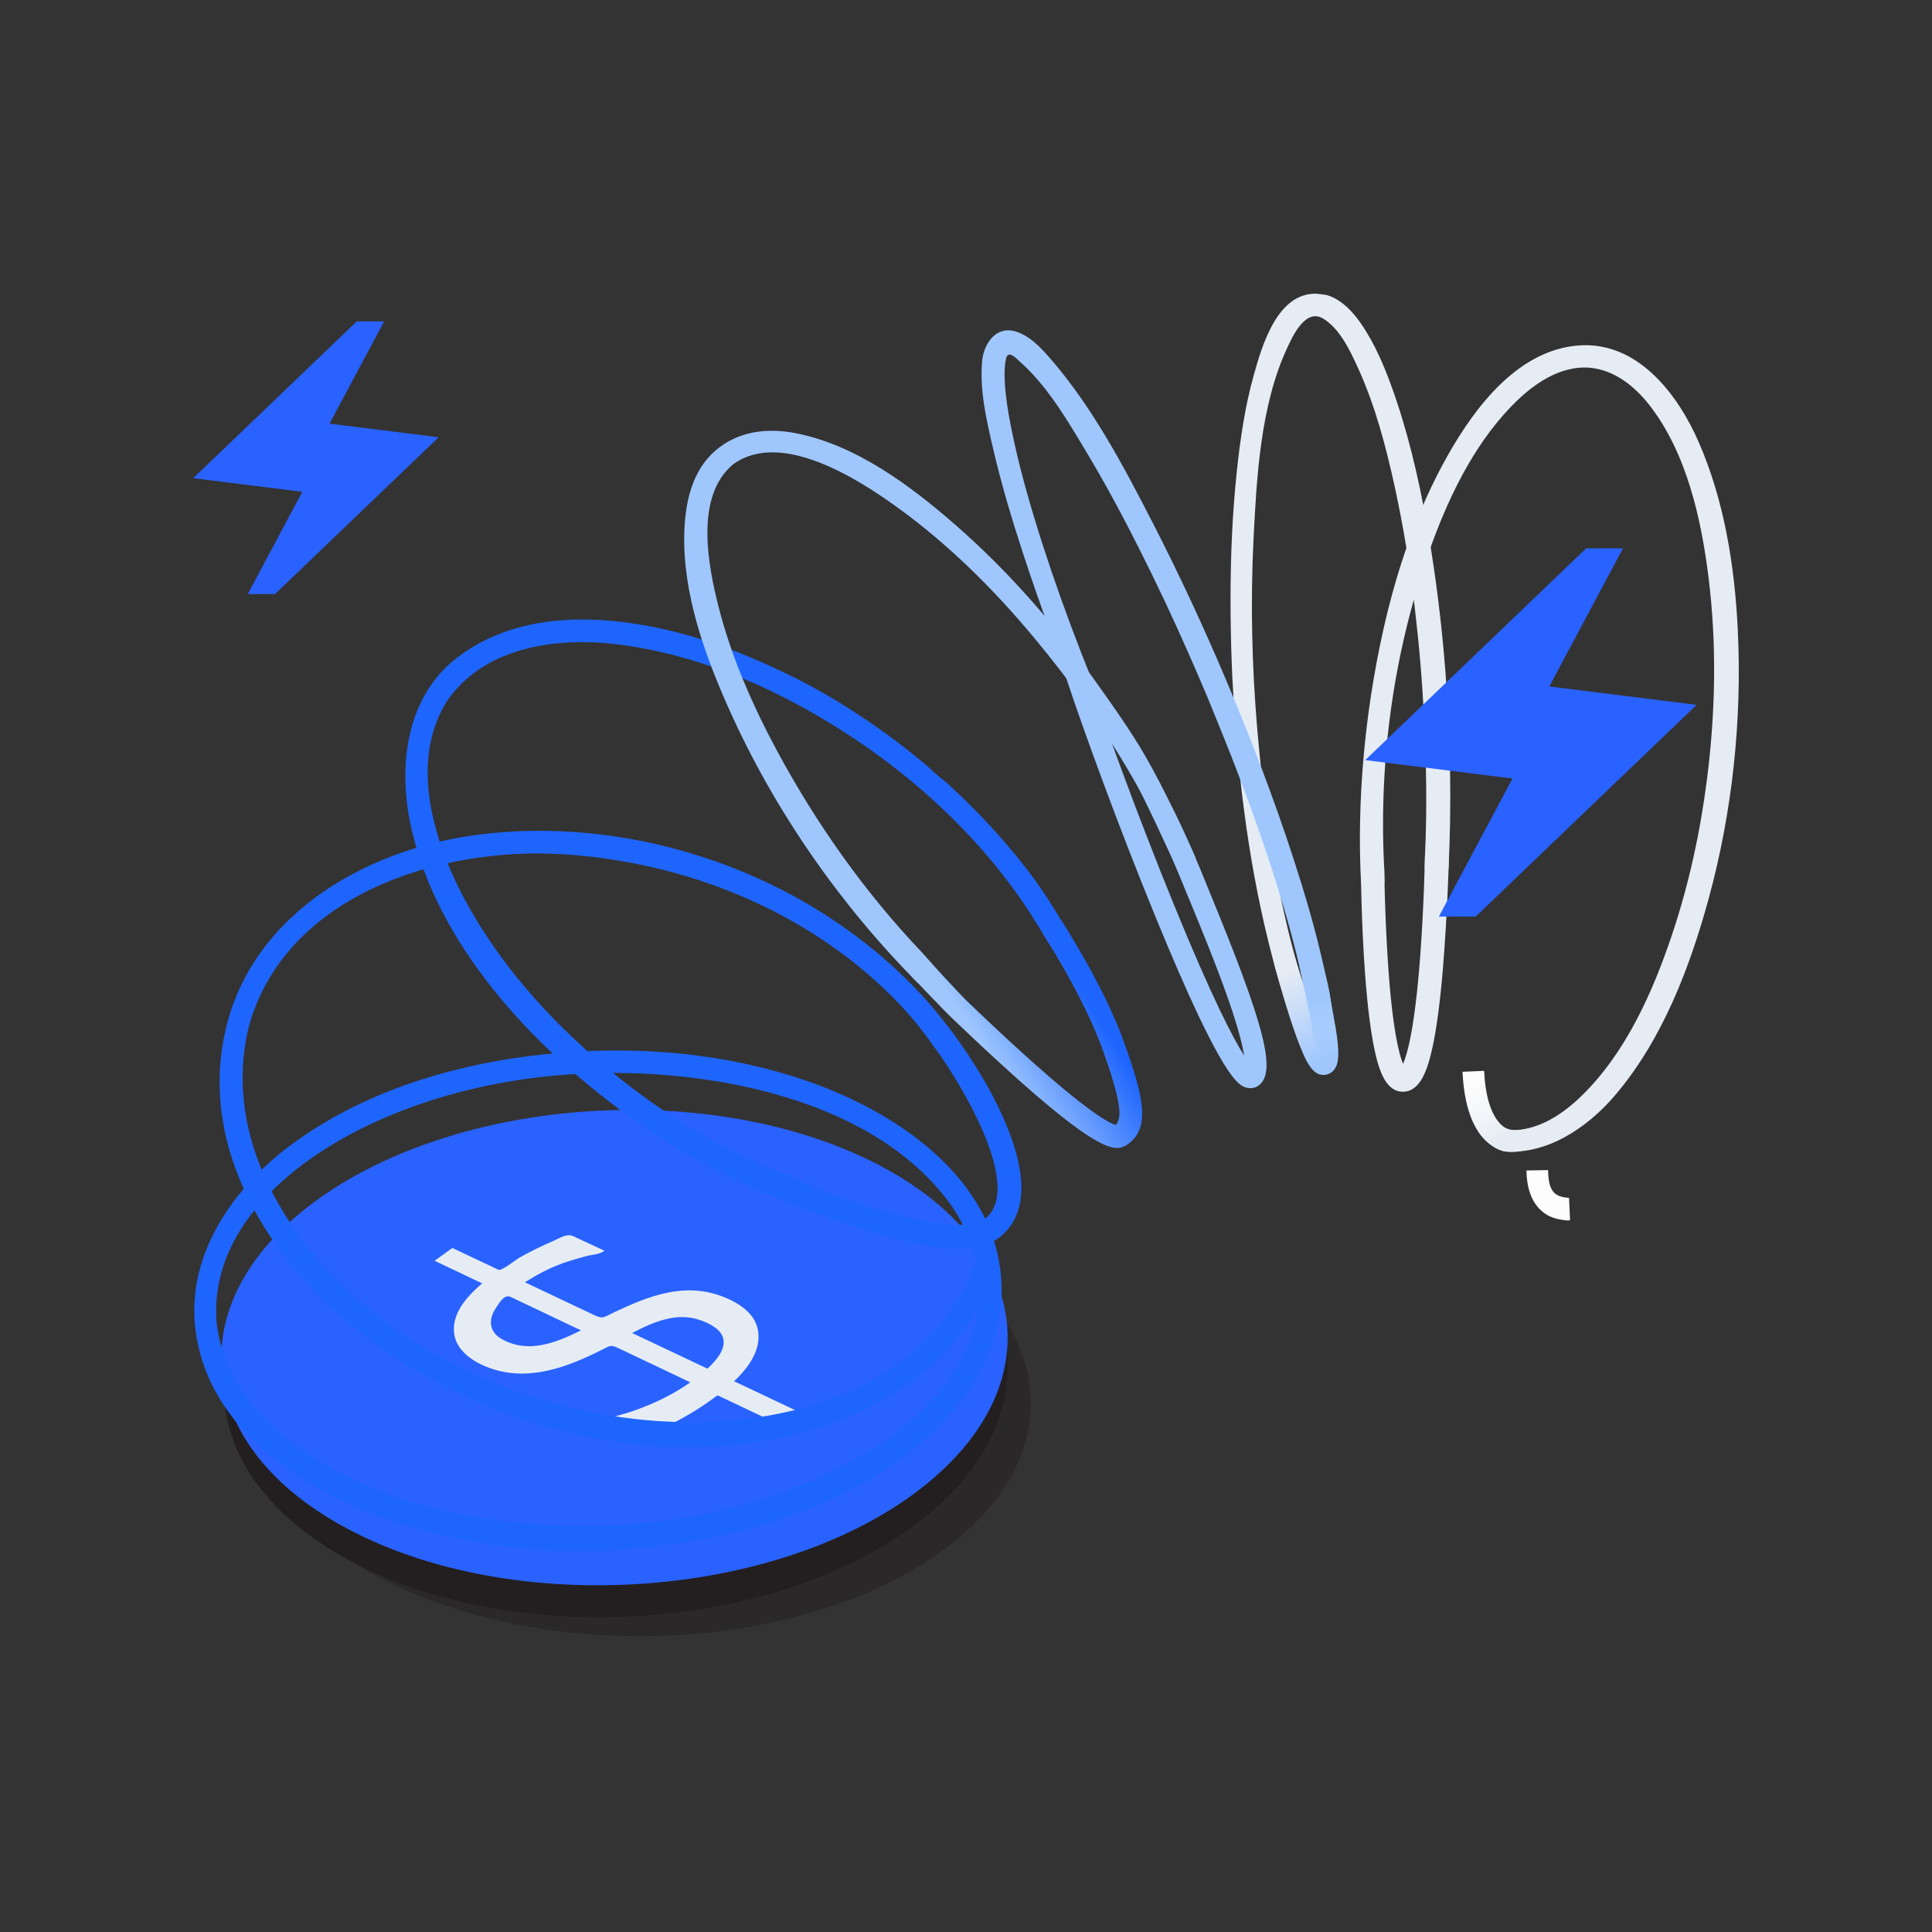 <?xml version="1.0" encoding="UTF-8"?>
<svg width="200px" height="200px" viewBox="0 0 200 200" version="1.1" xmlns="http://www.w3.org/2000/svg" xmlns:xlink="http://www.w3.org/1999/xlink">
    <rect x="0" y="0" width="200" height="200" fill="#333333" stroke="none"/>
    <title>1</title>
    <defs>
        <linearGradient x1="42.931%" y1="6.434%" x2="63.682%" y2="89.284%" id="linearGradient-1">
            <stop stop-color="#E6ECF4" offset="0%"></stop>
            <stop stop-color="#9FC7FE" offset="100%"></stop>
        </linearGradient>
        <linearGradient x1="29.984%" y1="69.556%" x2="79.932%" y2="40.37%" id="linearGradient-2">
            <stop stop-color="#9FC7FE" offset="10.6%"></stop>
            <stop stop-color="#1E65FD" offset="94.7%"></stop>
        </linearGradient>
        <linearGradient x1="28.616%" y1="11.274%" x2="64.016%" y2="88.571%" id="linearGradient-3">
            <stop stop-color="#FEFDFD" offset="0%"></stop>
            <stop stop-color="#E6ECF4" offset="100%"></stop>
        </linearGradient>
        <linearGradient x1="46.989%" y1="-0.842%" x2="54.982%" y2="119.973%" id="linearGradient-4">
            <stop stop-color="#9FC7FE" offset="31.2%"></stop>
            <stop stop-color="#9FC7FE" stop-opacity="0" offset="100%"></stop>
        </linearGradient>
    </defs>
    <g id="Rancho-El-Pino" stroke="none" stroke-width="1" fill="none" fill-rule="evenodd">
        <g id="Libra-website" transform="translate(-1076, -459)">
            <g id="1" transform="translate(1076, 459)">
                <rect id="Rectangle" fill="#FFFFFF" opacity="0" x="0" y="0" width="200" height="200"></rect>
                <g id="Group-2" transform="translate(20, 30.4)">
                    <g id="Group" transform="translate(0.111, 0)">
                        <g transform="translate(2.854, 90.782)" fill="#231F20" fill-rule="nonzero">
                            <ellipse id="Oval" opacity="0.5" cx="43.233" cy="24.099" rx="40.518" ry="24.099"></ellipse>
                            <path d="M81.346,17.367 L81.329,20.625 C81.323,21.913 81.151,23.21 80.809,24.503 C80.465,25.802 79.951,27.096 79.26,28.373 C78.566,29.657 77.696,30.922 76.644,32.156 C75.587,33.396 74.349,34.604 72.924,35.767 C69.387,38.654 65.051,40.978 60.241,42.698 C55.403,44.428 50.108,45.539 44.694,45.997 C39.28,46.455 33.763,46.257 28.499,45.377 C23.256,44.501 18.284,42.953 13.918,40.719 C11.767,39.618 9.867,38.404 8.219,37.101 C6.581,35.806 5.193,34.424 4.058,32.981 C2.928,31.547 2.049,30.052 1.418,28.522 C0.791,27 0.411,25.444 0.277,23.877 L0,20.631 C0.134,22.194 0.514,23.746 1.142,25.263 C1.774,26.789 2.657,28.28 3.789,29.711 C4.928,31.15 6.32,32.528 7.964,33.819 C9.617,35.118 11.524,36.329 13.682,37.426 C18.064,39.654 23.053,41.197 28.316,42.07 C33.6,42.946 39.133,43.143 44.572,42.685 C50.007,42.227 55.322,41.117 60.178,39.39 C65.007,37.672 69.359,35.352 72.91,32.472 C74.34,31.312 75.583,30.107 76.643,28.87 C77.699,27.638 78.573,26.376 79.269,25.096 C79.962,23.822 80.479,22.53 80.824,21.234 C81.167,19.945 81.339,18.651 81.346,17.366 L81.346,17.367 Z" id="Path"></path>
                        </g>
                        <path d="M13.108,93.534 C16.71,90.999 20.932,88.989 25.485,87.516 C30.015,86.051 34.892,85.111 39.839,84.714 C44.782,84.317 49.816,84.46 54.665,85.17 C59.532,85.881 64.235,87.166 68.493,89.058 C72.786,90.965 76.236,93.315 78.797,95.944 C81.385,98.601 83.07,101.548 83.794,104.612 C84.527,107.712 84.275,110.933 82.977,114.088 C81.663,117.281 79.278,120.403 75.764,123.254 C72.213,126.135 67.861,128.454 63.032,130.172 C58.176,131.899 52.861,133.009 47.426,133.467 C41.987,133.925 36.454,133.728 31.17,132.852 C25.907,131.979 20.918,130.436 16.536,128.208 C12.194,126 8.876,123.337 6.59,120.425 C4.329,117.545 3.081,114.427 2.842,111.265 C2.606,108.141 3.356,104.975 5.087,101.948 C6.798,98.955 9.471,96.094 13.108,93.534 L13.108,93.534 Z" id="Path" fill="#2962FF" fill-rule="nonzero"></path>
                        <path d="M13.108,93.534 C16.71,90.999 20.932,88.989 25.485,87.516 C30.015,86.051 34.892,85.111 39.839,84.714 C44.782,84.317 49.816,84.46 54.665,85.17 C59.532,85.881 64.235,87.166 68.493,89.058 C72.786,90.965 76.236,93.315 78.797,95.944 C81.385,98.601 83.07,101.548 83.794,104.612 C84.527,107.712 84.275,110.933 82.977,114.088 C81.663,117.281 79.278,120.403 75.764,123.254 C72.213,126.135 67.861,128.454 63.032,130.172 C58.176,131.899 52.861,133.009 47.426,133.467 C41.987,133.925 36.454,133.728 31.17,132.852 C25.907,131.979 20.918,130.436 16.536,128.208 C12.194,126 8.876,123.337 6.59,120.425 C4.329,117.545 3.081,114.427 2.842,111.265 C2.606,108.141 3.356,104.975 5.087,101.948 C6.798,98.955 9.471,96.094 13.108,93.534 L13.108,93.534 Z" id="Path"></path>
                        <path d="M53.126,111.282 L45.334,107.596 C47.511,106.452 49.966,105.382 52.421,106.276 C53.328,106.607 54.609,107.202 54.78,108.279 C54.964,109.442 53.892,110.559 53.125,111.282 M40.028,107.318 C37.467,108.599 34.591,109.759 31.859,108.235 C30.52,107.488 30.403,106.221 31.229,104.996 C31.578,104.479 32.09,103.544 32.75,103.858 L40.028,107.317 M26.716,98.788 L24.88,100.117 L29.799,102.455 C28.494,103.576 27.061,105.054 26.885,106.86 C26.669,109.064 28.546,110.439 30.38,111.143 C34.414,112.694 38.448,111.21 42.096,109.381 C43.151,108.852 43.1,108.778 44.041,109.225 L46.863,110.566 L51.346,112.698 C49.668,113.893 47.775,114.812 45.843,115.517 C45.07,115.798 44.282,116.032 43.488,116.244 C42.977,116.381 42.082,116.409 41.706,116.801 L43.587,117.712 C44.217,118.017 45.124,118.743 45.818,118.508 C47.732,117.857 49.584,116.983 51.323,115.952 C52.182,115.442 53.015,114.889 53.818,114.295 C54.237,113.986 54.135,114.024 54.528,114.211 L59.711,116.674 C59.85,116.741 60.921,117.378 61.044,117.282 L62.834,115.876 L55.883,112.587 C57.279,111.271 58.683,109.441 58.369,107.394 C58.085,105.542 56.35,104.466 54.75,103.84 C50.761,102.281 47.045,103.751 43.421,105.467 C42.396,105.952 42.349,106.184 41.423,105.746 L38.614,104.417 L34.237,102.346 C35.626,101.447 37.091,100.693 38.67,100.192 C39.307,99.99 39.95,99.803 40.596,99.63 C41.126,99.488 42.044,99.457 42.446,99.067 L39.217,97.563 C38.554,97.254 37.787,97.798 37.148,98.072 C35.938,98.59 34.751,99.17 33.607,99.823 C33.262,100.02 31.803,101.194 31.5,101.051 L29.956,100.32 L26.716,98.788" id="Shape" fill="#E6ECF4" fill-rule="nonzero"></path>
                        <path d="M83.576,103.197 C83.567,92.076 73.144,84.918 63.722,81.607 C54.482,78.359 44.406,77.695 34.73,78.915 C26.054,80.01 17.225,82.812 10.118,88.041 C3.524,92.893 -1.618,100.65 0.472,109.137 C0.278,108.349 0.145,107.546 0.074,106.737 C1.146,118.295 12.977,124.992 22.958,127.834 C32.942,130.676 43.747,130.806 53.881,128.697 C61.337,127.145 68.834,124.252 74.778,119.374 C79.676,115.353 83.576,109.761 83.576,103.197 L83.576,103.197 Z M2.293,106.286 C1.673,95.948 11.481,88.786 19.95,85.206 C29.379,81.219 40.023,79.983 50.161,81.013 C59.973,82.01 71.194,85.378 77.606,93.377 C80.858,97.433 82.24,102.63 80.554,107.651 C78.822,112.809 74.519,116.973 69.977,119.747 C61.785,124.749 52.14,127.205 42.588,127.506 C32.625,127.821 22.187,126.241 13.464,121.15 C7.987,117.954 2.913,112.922 2.293,106.286 C2.274,105.977 2.31,106.474 2.293,106.286 L2.293,106.286 Z M81.235,101.367 L81.18,100.941 C81.22,101.225 81.253,101.509 81.277,101.794 L81.235,101.367 C81.218,101.225 81.251,101.509 81.235,101.367 L81.235,101.367 Z" id="Shape" fill="#1E65FD" fill-rule="nonzero"></path>
                        <path d="M130.004,49.807 C130.002,49.637 130,49.468 129.996,49.298 C129.996,49.237 129.992,49.114 129.99,48.99 C129.99,48.945 129.988,48.898 129.988,48.853 C129.988,48.822 129.985,48.792 129.985,48.761 C129.985,48.724 129.983,48.692 129.983,48.665 L129.983,48.653 C129.81,40.269 129.024,31.89 127.55,23.632 C126.695,18.847 125.567,14.076 123.904,9.506 C123.142,7.41 122.238,5.319 121.015,3.45 C120.353,2.441 119.567,1.465 118.563,0.781 C118.152,0.499 117.69,0.264 117.205,0.138 C117.054,0.097 116.246,0.021 116.138,0.003 C116.171,0.003 116.203,0.003 116.236,0.005 C116.134,-0.001 116.11,-0.001 116.136,0.003 C112.119,-0.079 110.535,5.36 109.674,8.448 C108.757,11.73 108.265,15.145 107.91,18.531 C107.462,22.822 107.279,27.137 107.273,31.45 C107.271,32.727 107.285,33.999 107.312,35.276 C107.33,36.195 107.357,37.116 107.391,38.035 C107.409,38.474 107.446,39.731 107.507,40.522 C107.978,49.384 109.042,58.28 111.15,66.907 C112.013,70.442 113.035,74.006 114.564,77.317 C115.063,78.393 115.664,79.661 116.435,80.789 C116.869,80.023 117.138,79.01 117.535,78.203 C116.792,76.823 116.234,75.336 115.88,74.449 C114.556,71.151 113.626,67.691 112.846,64.228 C111.427,57.923 110.59,51.512 110.04,45.079 C109.48,38.529 109.327,31.906 109.657,25.34 C109.979,18.968 110.374,11.636 113.084,5.736 C113.691,4.41 115.033,1.445 116.887,2.595 C118.614,3.663 119.656,5.911 120.467,7.686 C122.259,11.609 123.37,15.863 124.289,20.067 C125.186,24.186 125.858,28.358 126.349,32.545 C126.573,34.453 126.771,36.36 126.929,38.272 C127.011,39.24 127.084,40.206 127.147,41.174 C127.178,41.621 127.255,42.961 127.292,43.641 C127.539,48.441 127.63,53.307 127.404,58.127 C127.382,58.592 127.397,59.083 127.368,59.547 C128.138,59.345 129.031,59.524 129.829,59.551 C130.008,56.303 130.049,53.048 130.004,49.807 L130.004,49.807 Z" id="Path" fill="#E6ECF4" fill-rule="nonzero"></path>
                        <path d="M116.696,68.682 C115.894,65.255 114.89,61.875 113.803,58.529 C111.775,52.286 109.421,46.147 106.862,40.106 C104.5,34.526 101.949,29.03 99.18,23.645 C96.215,17.881 93.055,11.905 88.822,6.959 C87.794,5.758 86.554,4.353 84.976,3.898 C82.991,3.328 81.737,5.164 81.566,6.932 C81.272,10.004 82.032,13.202 82.728,16.178 C83.571,19.785 84.632,23.338 85.784,26.857 C87.539,32.216 89.5,37.524 91.652,42.757 C91.681,42.781 91.711,42.804 91.74,42.828 C91.508,42.269 91.28,41.707 91.052,41.145 C91.28,41.707 91.51,42.269 91.742,42.83 C92.77,43.661 93.92,44.403 95.077,45.142 C92.035,38.043 89.27,30.805 87.02,23.416 C85.935,19.846 84.972,16.235 84.316,12.559 C84.086,11.168 83.885,9.759 83.885,8.344 C83.883,7.811 83.911,7.269 84.025,6.747 C84.241,5.811 84.986,6.591 85.497,7.067 C85.509,7.077 85.522,7.09 85.536,7.102 L85.581,7.143 C85.599,7.159 85.615,7.173 85.632,7.19 C85.64,7.196 85.648,7.204 85.656,7.21 C88.439,9.741 90.498,13.296 92.41,16.486 C94.344,19.717 96.124,23.042 97.818,26.404 C99.604,29.945 101.297,33.534 102.895,37.165 C103.576,38.707 104.245,40.255 104.899,41.811 C105.325,42.826 107.143,47.336 107.407,48.016 C107.756,48.91 108.1,49.805 108.436,50.701 C109.006,52.215 109.56,53.732 110.093,55.258 C111.009,57.87 111.875,60.502 112.667,63.155 C113.664,66.509 114.574,69.913 115.13,73.373 C115.326,74.58 115.478,75.807 115.485,77.033 C115.485,77.309 115.531,77.88 115.474,78.336 C115.831,79.241 116.203,80.119 116.786,80.864 C117.694,80.094 117.905,78.779 117.946,77.576 C118.05,74.603 117.372,71.568 116.696,68.682 L116.696,68.682 Z" id="Path" fill="#9FC7FE" fill-rule="nonzero"></path>
                        <path d="M88.423,62.749 C86.684,60.037 84.612,57.523 82.439,55.152 C81.572,54.202 80.67,53.283 79.747,52.384 C79.354,52 77.921,50.63 77.579,50.372 C76.697,49.711 75.93,48.933 75.592,48.651 C74.916,48.089 74.232,47.538 73.537,46.999 C72.403,46.12 71.244,45.275 70.062,44.464 C67.568,42.755 64.959,41.156 62.251,39.804 C57.068,37.218 51.613,35.123 45.873,34.206 C39.439,33.178 32.46,33.593 27.139,37.737 C21.874,41.838 21.092,48.99 22.42,55.105 C25.06,67.25 34.781,77.684 44.501,84.802 C49.271,88.296 54.461,91.276 59.967,93.445 C61.084,93.872 62.157,92.745 63.104,92.036 C62.361,91.721 61.16,91.155 60.472,90.875 C59.623,90.53 58.78,90.171 57.943,89.797 C52.568,87.434 47.508,84.099 42.986,80.374 C37.393,75.763 32.372,70.316 28.719,64.011 C25.095,57.755 21.898,48.663 26.29,41.985 L26.292,41.983 C26.294,41.979 26.3,41.968 26.311,41.954 C26.321,41.94 26.329,41.928 26.337,41.917 L26.343,41.911 C26.347,41.905 26.349,41.899 26.353,41.895 C26.355,41.891 26.359,41.887 26.361,41.885 L26.364,41.883 C30.383,36.374 37.967,35.504 44.257,36.36 C50.556,37.218 56.585,39.407 62.184,42.393 C71.858,47.55 80.747,55.098 86.711,64.407 C87.181,65.143 87.609,65.862 88.022,66.537 C88.285,66.969 88.511,67.34 88.894,67.934 C89.814,67.299 90.276,66.783 90.521,66.236 C89.873,65.043 89.158,63.897 88.423,62.749 L88.423,62.749 Z" id="Path" fill="#1E65FD" fill-rule="nonzero"></path>
                        <path d="M84.278,92.575 C84.278,92.577 84.28,92.618 84.28,92.665 L84.28,92.612 C84.28,92.599 84.28,92.587 84.278,92.575 Z M79.08,104.104 C71.78,115.937 55.659,118.214 43.053,116.139 C33.097,114.501 23.354,110.09 15.929,103.191 C8.536,96.323 3.197,86.446 5.577,76.153 C5.577,76.149 5.579,76.147 5.579,76.142 C5.579,76.14 5.581,76.136 5.583,76.13 L5.583,76.128 C5.585,76.118 5.587,76.108 5.591,76.098 C5.591,76.093 5.591,76.087 5.594,76.083 C5.596,76.075 5.598,76.065 5.602,76.051 C5.608,76.022 5.616,75.991 5.622,75.963 C5.624,75.952 5.628,75.944 5.63,75.934 L5.63,75.932 C5.632,75.926 5.634,75.922 5.634,75.918 C5.636,75.912 5.636,75.91 5.636,75.91 C9.368,62.308 25.25,57.294 37.888,58.017 C50.609,58.746 63.263,63.756 72.348,72.871 C73.778,74.307 75.086,75.86 76.261,77.512 C76.547,77.915 76.845,78.304 77.186,78.752 C78.017,78.309 78.658,77.772 78.982,77.223 C75.525,72.148 70.746,67.851 65.78,64.595 C55.233,57.678 41.887,54.404 29.361,56.009 C17.364,57.545 5.131,64.738 2.973,77.562 C0.735,90.475 9.611,102.558 19.769,109.459 C31.625,117.514 46.895,121.4 61.054,118.347 C67.26,117.009 73.267,114.213 77.728,109.6 C80.142,107.102 81.924,104.155 83.015,100.961 C82.738,99.942 82.081,98.775 81.598,97.744 C81.162,99.915 80.346,102.053 79.08,104.104 L79.08,104.104 Z" id="Shape" fill="#1E65FD" fill-rule="nonzero"></path>
                        <path d="M101.535,53.777 C100.346,51.374 99.22,49.109 97.83,46.827 C96.354,44.405 94.604,41.973 92.953,39.658 C88.814,33.942 84.119,28.585 78.799,23.941 C74.095,19.834 68.455,15.631 62.196,14.432 C59.279,13.874 56.282,14.236 53.967,16.229 C51.519,18.329 50.829,21.604 50.729,24.684 C50.526,30.973 52.847,37.404 55.376,43.047 C60.069,53.516 66.869,63.28 74.948,71.404 C75.6,71.035 76.384,70.844 77.42,70.544 C76.705,69.844 75.979,68.876 75.287,68.149 C69.415,61.98 64.41,54.882 60.403,47.464 C57.829,42.697 55.61,37.671 54.272,32.408 C53.17,28.068 51.802,20.994 55.766,17.681 C55.766,17.681 55.766,17.679 55.769,17.679 C55.769,17.677 55.771,17.675 55.773,17.675 C55.777,17.671 55.779,17.669 55.783,17.667 C55.787,17.663 55.793,17.658 55.799,17.652 C55.811,17.644 55.821,17.638 55.83,17.632 C55.836,17.626 55.842,17.622 55.848,17.618 C55.854,17.614 55.858,17.611 55.86,17.609 C55.86,17.607 55.862,17.607 55.864,17.607 C60.765,14.152 68.579,19.102 72.601,21.992 C77.986,25.858 82.736,30.562 86.971,35.657 C90.683,40.127 94.243,45.041 97.229,50.267 C99.504,54.247 101.333,58.551 102.944,62.531 C103.269,60.883 103.494,59.652 103.641,58.367 C102.985,56.854 102.242,55.204 101.536,53.777 L101.535,53.777 Z" id="Path" fill="#9FC7FE" fill-rule="nonzero"></path>
                        <path d="M125.116,82.614 C123.337,82.614 122.628,80.389 122.168,78.214 C121.773,76.341 121.45,73.748 121.208,70.509 C120.8,65.046 120.76,59.511 120.76,59.455 L123.181,59.413 C123.181,59.461 123.238,64.325 123.577,69.371 C124.035,76.202 124.732,78.78 125.133,79.733 C125.566,78.765 126.34,76.075 126.896,68.751 C127.302,63.404 127.398,58.243 127.398,58.192 L129.89,58.212 C129.889,58.27 129.733,64.148 129.255,69.912 C128.971,73.327 128.609,76.059 128.178,78.032 C127.683,80.298 126.932,82.614 125.116,82.614 L125.116,82.614 Z" id="Path" fill="#E6ECF4" fill-rule="nonzero"></path>
                        <path d="M116.89,80.881 C115.765,80.881 115.146,79.48 114.766,78.621 C114.36,77.705 113.893,76.425 113.378,74.818 C112.511,72.117 111.785,69.355 111.778,69.327 L113.956,68.734 C114.18,69.59 114.552,70.653 114.803,71.535 C115.081,72.512 115.241,73.305 115.529,74.196 C115.319,73.202 115.086,72.213 114.83,71.231 L116.996,70.661 C117.016,70.739 117.501,72.597 117.902,74.63 C118.72,78.774 118.422,79.689 118.079,80.221 C117.854,80.569 117.516,80.796 117.126,80.861 C117.048,80.875 116.969,80.881 116.889,80.881 L116.89,80.881 Z" id="Path" fill="url(#linearGradient-1)" fill-rule="nonzero"></path>
                        <path d="M109.335,82.25 C109.194,82.25 109.055,82.23 108.92,82.192 C108.129,81.97 106.481,81.509 99.592,64.72 C95.68,55.19 91.994,45.053 90.224,39.667 L92.351,38.964 C94.054,44.144 97.62,53.967 101.428,63.292 C105.428,73.088 107.597,77.176 108.683,78.876 C108.521,77.847 108.103,76.116 107.108,73.244 C105.87,69.667 104.202,65.623 102.984,62.67 C102.579,61.689 102.23,60.841 101.956,60.157 C101.082,57.973 97.948,51.514 97.916,51.449 L99.839,50.441 C99.969,50.709 103.131,57.062 104.035,59.32 C104.304,59.993 104.651,60.836 105.053,61.811 C110.788,75.717 112.007,80.411 110.273,81.9 C110.012,82.126 109.679,82.25 109.335,82.25 L109.335,82.25 Z" id="Path" fill="#9FC7FE" fill-rule="nonzero"></path>
                        <path d="M95.546,88.437 C93.839,88.437 90.123,86.164 78.467,75.021 C77.499,74.096 74.409,70.831 74.281,70.698 L75.969,68.935 C76,68.967 79.15,72.43 80.083,73.321 C81.601,74.773 85.158,78.173 88.519,81.074 C93.285,85.188 94.908,85.926 95.379,86.054 C96.169,85.317 95.798,83.207 94.054,78.31 C92.087,72.787 87.839,66.233 87.797,66.167 L89.757,64.883 C89.938,65.16 94.2,71.738 96.259,77.521 C98.158,82.854 99.198,86.477 96.449,88.174 C96.204,88.325 95.924,88.437 95.546,88.437 L95.546,88.437 Z" id="Path" fill="url(#linearGradient-2)" fill-rule="nonzero"></path>
                        <path d="M79.016,98.838 C76.555,98.838 73.33,98.195 69.295,96.907 C64.103,95.251 59.103,93.091 58.911,93.002 L60.293,90.803 C67.67,94.23 79.339,98.016 81.993,95.652 C85.897,92.176 78.94,81.051 76.228,77.447 L77.994,75.834 C78.283,76.202 81.151,79.872 83.26,84.255 C86.287,90.548 86.406,94.999 83.615,97.484 C82.603,98.386 81.077,98.837 79.016,98.838 L79.016,98.838 Z" id="Path" fill="#1E65FD" fill-rule="nonzero"></path>
                        <path d="M159.79,34.931 C159.79,34.916 159.79,34.9 159.787,34.884 C159.783,34.767 159.781,34.722 159.783,34.777 L159.777,34.661 L159.771,34.559 L159.771,34.545 C159.437,28.046 158.366,21.425 155.766,15.428 C153.59,10.413 149.42,4.913 143.328,5.36 C137.079,5.817 132.634,11.667 129.79,16.689 C126.561,22.393 124.419,28.746 123.014,35.139 C121.175,43.496 120.336,52.522 120.785,61.015 C121.49,61.142 122.424,60.755 123.214,61.037 C123.203,60.116 123.188,59.653 123.157,58.987 C122.644,48.132 124.189,37.088 127.772,26.857 C129.672,21.437 132.28,15.888 136.295,11.711 C138.024,9.914 140.18,8.223 142.689,7.758 C145.873,7.167 148.571,8.965 150.499,11.362 C150.489,11.346 150.477,11.33 150.464,11.315 L150.507,11.37 L150.511,11.377 C150.542,11.417 150.572,11.456 150.605,11.495 C150.623,11.517 150.641,11.542 150.66,11.566 L150.676,11.587 C154.502,16.533 156.004,23.316 156.76,29.4 C157.619,36.305 157.475,43.335 156.599,50.232 C155.911,55.652 154.756,61.021 153.028,66.205 C151.02,72.231 148.212,78.575 143.595,83.06 C141.711,84.89 139.331,86.495 136.633,86.597 C134.933,86.662 133.404,85.997 132.089,84.98 C132.706,86.722 133.758,88.235 135.609,88.786 C139.934,89.162 144.179,86.419 147.141,82.913 C152,77.164 154.819,69.772 156.78,62.588 C159.219,53.638 160.227,44.192 159.79,34.931 L159.79,34.931 Z" id="Path" fill="#E6ECF4" fill-rule="nonzero"></path>
                        <path d="M136.239,88.85 C135.333,88.825 134.787,88.567 134.045,87.991 C132.869,87.076 131.489,85.024 131.29,80.552 L133.527,80.452 C133.696,84.256 134.824,85.681 135.481,86.192 C135.91,86.526 136.486,86.624 136.934,86.579 L137.339,88.773 C136.949,88.832 136.487,88.85 136.24,88.85 L136.239,88.85 Z" id="Path" fill="url(#linearGradient-3)" fill-rule="nonzero"></path>
                        <path d="M142.129,95.942 C140.85,95.827 140.087,95.533 139.361,94.849 C138.428,93.969 137.939,92.597 137.905,90.768 L140.144,90.727 C140.166,91.91 140.344,92.663 140.813,93.105 C141.14,93.414 141.649,93.561 142.314,93.603 L142.42,95.872 C142.409,95.958 142.214,95.942 142.129,95.942 L142.129,95.942 Z" id="Path" fill="#FEFDFD" fill-rule="nonzero"></path>
                        <path d="M114.538,70.137 C114.538,70.137 115.499,74.666 115.708,75.99 C115.916,77.314 116.066,77.454 116.066,77.454 C116.066,77.454 116.135,78.151 116.622,78.569 C117.108,78.987 118.382,78.467 118.328,77.742 C118.222,76.335 117.757,73.836 117.525,72.367 C117.419,71.695 116.9,69.719 116.9,69.719 L114.538,70.137 L114.538,70.137 Z" id="Path" fill="url(#linearGradient-4)" fill-rule="nonzero"></path>
                    </g>
                    <polygon id="Path" fill="#2962FF" fill-rule="nonzero" points="5.646 31.099 11.293 20.512 0 19.1 16.939 2.867 19.763 2.867 14.116 13.454 25.409 14.865 8.47 31.099"></polygon>
                    <polygon id="Path" fill="#2962FF" fill-rule="nonzero" points="128.952 64.484 136.575 50.191 121.329 48.286 144.197 26.37 148.009 26.37 140.386 40.663 155.632 42.569 132.763 64.484"></polygon>
                </g>
            </g>
        </g>
    </g>
</svg>